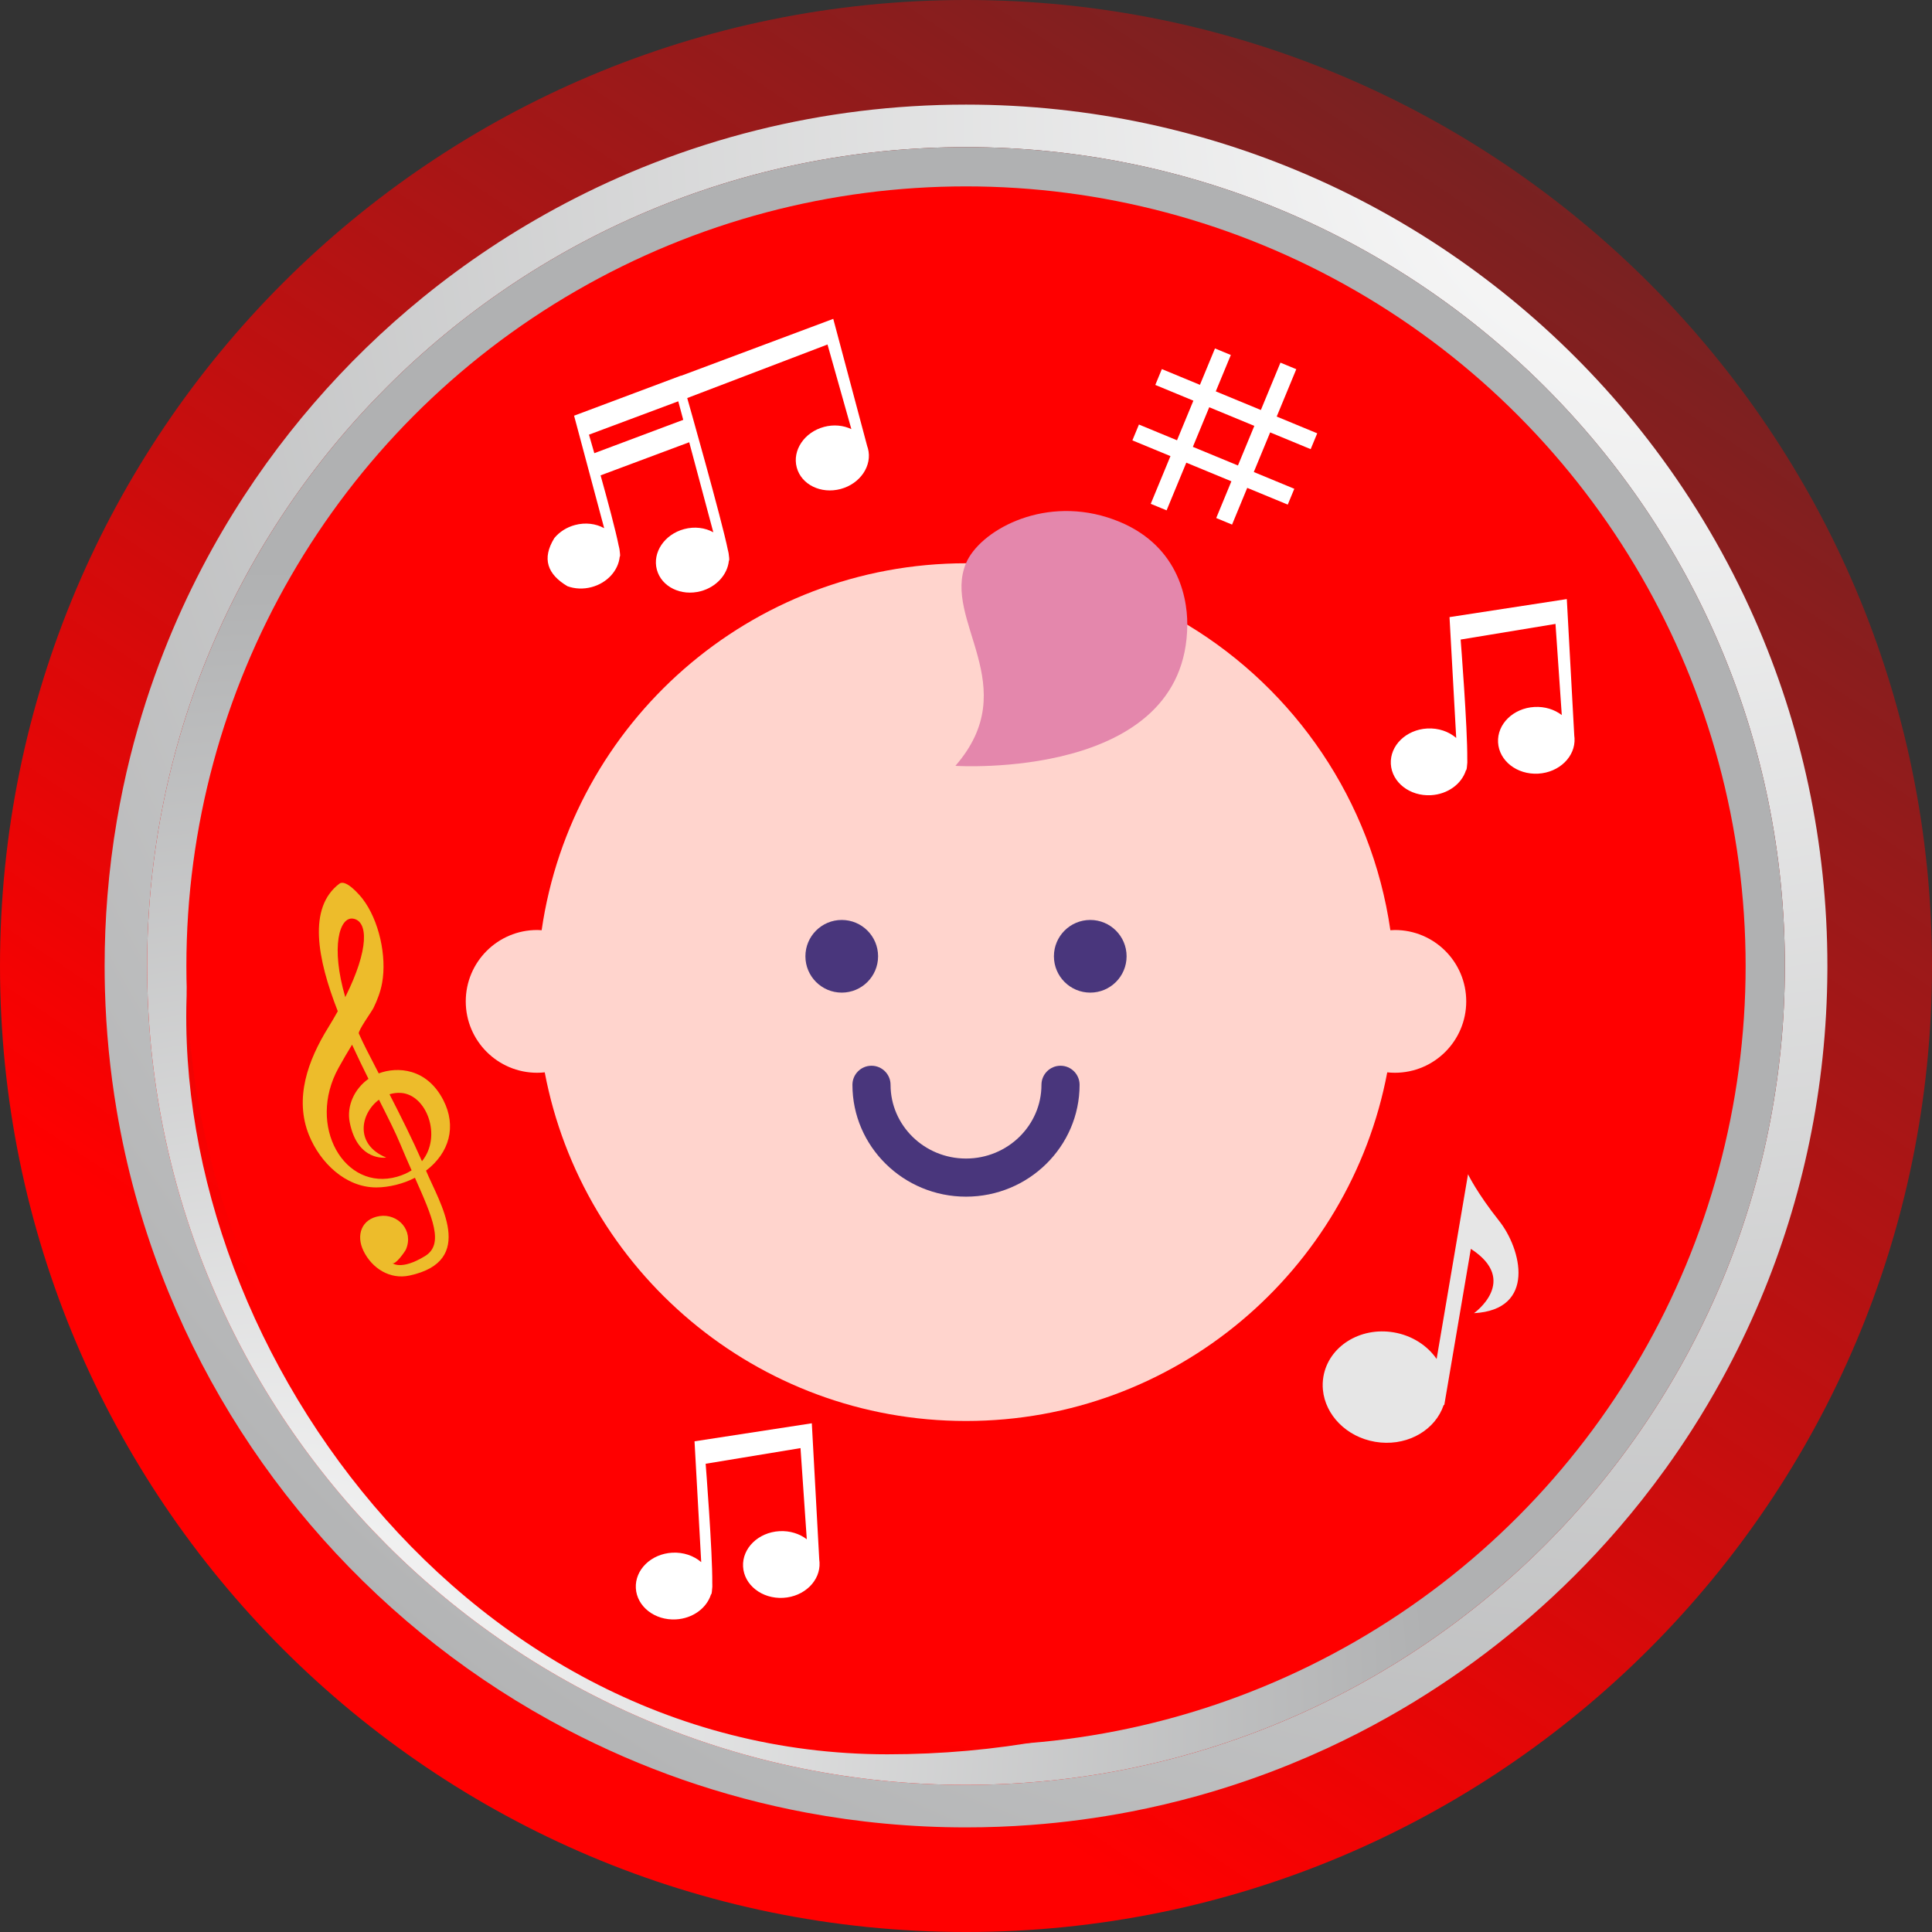 <?xml version="1.0" encoding="UTF-8"?> <!-- Creator: CorelDRAW 2021 (64-Bit) --> <svg xmlns="http://www.w3.org/2000/svg" xmlns:xlink="http://www.w3.org/1999/xlink" xmlns:xodm="http://www.corel.com/coreldraw/odm/2003" xml:space="preserve" width="75.416mm" height="75.416mm" version="1.1" style="shape-rendering:geometricPrecision; text-rendering:geometricPrecision; image-rendering:optimizeQuality; fill-rule:evenodd; clip-rule:evenodd" viewBox="0 0 2781.03 2781.03"><rect x="0" y="0" width="2781.03" height="2781.03" fill="#333333" stroke="none"/> <defs> <style type="text/css"> <![CDATA[ .fil0 {fill:red} .fil4 {fill:#49367C;fill-rule:nonzero} .fil5 {fill:#E487AC;fill-rule:nonzero} .fil6 {fill:#E6E6E6;fill-rule:nonzero} .fil8 {fill:#EDBC2B;fill-rule:nonzero} .fil3 {fill:#FFD4CD;fill-rule:nonzero} .fil7 {fill:white;fill-rule:nonzero} .fil1 {fill:url(#id2)} .fil2 {fill:url(#id3)} ]]> </style> <mask id="id0"> <linearGradient id="id1" gradientUnits="userSpaceOnUse" x1="2927.27" y1="-720.63" x2="930.79" y2="2250.05"> <stop offset="0" style="stop-opacity:0; stop-color:white"></stop> <stop offset="1" style="stop-opacity:1; stop-color:white"></stop> </linearGradient> <rect style="fill:url(#id1)" x="-3.69" y="-3.69" width="2788.41" height="2788.41"></rect> </mask> <radialGradient id="id2" gradientUnits="userSpaceOnUse" gradientTransform="matrix(4.124 -0 -0 -4.124 -7520 772)" cx="2407.25" cy="150.59" r="719.05" fx="2407.25" fy="150.59"> <stop offset="0" style="stop-opacity:1; stop-color:#FEFEFE"></stop> <stop offset="1" style="stop-opacity:1; stop-color:#B0B1B2"></stop> </radialGradient> <radialGradient id="id3" gradientUnits="userSpaceOnUse" gradientTransform="matrix(2.425 -0 -0 -2.425 -570 8476)" xlink:href="#id2" cx="400.39" cy="2474.95" r="683.57" fx="400.39" fy="2474.95"> </radialGradient> </defs> <g id="DESIGNED_x0020_BY_x0020_FREEPIK">  <g id="_2835538281584"> <path class="fil0" style="mask:url(#id0)" d="M1390.52 0c767.96,0 1390.52,622.56 1390.52,1390.52 0,767.96 -622.56,1390.52 -1390.52,1390.52 -767.96,0 -1390.52,-622.56 -1390.52,-1390.52 0,-767.96 622.56,-1390.52 1390.52,-1390.52z"></path> <g> <path class="fil1" d="M1390.51 2630.44c-78.45,0 -155.21,-7.29 -229.62,-21.22 -122.22,-22.88 -238.1,-63.71 -344.84,-119.61 -266.12,-139.4 -475.39,-372.63 -583.82,-655.76 -28.84,-75.28 -50.55,-154.09 -64.29,-235.61 -9.58,-56.8 -15.3,-114.88 -16.88,-174.01 -0.3,-11.22 -0.46,-22.48 -0.46,-33.77 0,-33.92 1.37,-67.55 4.04,-100.79 2.96,-36.68 7.49,-72.86 13.58,-108.58 5.26,-30.93 11.68,-61.53 19.18,-91.63 6.7,-26.85 14.3,-53.41 22.71,-79.55 7.68,-23.84 16.04,-47.29 25.11,-70.48 8.39,-21.49 17.41,-42.76 26.94,-63.62 8.99,-19.67 18.44,-39.01 28.41,-58.1 9.46,-18.12 19.37,-36.03 29.69,-53.61 9.92,-16.91 20.24,-33.58 30.94,-49.98 10.36,-15.89 21.06,-31.52 32.12,-46.91 10.82,-15.03 21.94,-29.79 33.4,-44.3 11.33,-14.33 23,-28.47 34.93,-42.29 11.87,-13.75 24.02,-27.24 36.5,-40.45 12.45,-13.23 25.19,-26.15 38.23,-38.83 13.14,-12.77 26.56,-25.26 40.24,-37.44 14,-12.42 28.22,-24.54 42.76,-36.36 15.3,-12.4 30.91,-24.5 46.8,-36.18 15.88,-11.69 31.99,-22.97 48.43,-33.92 17.14,-11.39 34.57,-22.39 52.29,-32.93 18.63,-11.08 37.53,-21.69 56.76,-31.83 20.3,-10.68 40.91,-20.81 61.87,-30.4 21.96,-10.04 44.33,-19.49 66.98,-28.27 23.65,-9.17 47.67,-17.65 71.99,-25.37 24.74,-7.87 49.7,-14.96 75.08,-21.27 96.35,-24.02 197.19,-36.79 300.96,-36.79 359.42,0 683.14,152.97 909.6,397.29 28.94,31.23 56.25,63.89 81.88,97.96 56.71,75.4 105.03,157.47 143.57,244.83 67.43,152.88 104.87,321.98 104.87,499.8 0,2.42 0,4.85 -0.03,7.27 -0.96,167.8 -35.26,327.72 -96.59,473.44 -16.51,39.23 -34.95,77.35 -55.25,114.41 -13.42,24.47 -27.68,48.54 -42.67,71.98 -12.09,18.87 -24.61,37.35 -37.66,55.53 -11.31,15.72 -22.98,31.18 -34.98,46.36 -10.81,13.67 -21.94,27.13 -33.31,40.32 -10.5,12.18 -21.17,24.09 -32.12,35.85 -10.32,11.06 -20.82,21.94 -31.52,32.59 -10.25,10.25 -20.75,20.35 -31.36,30.22 -10.3,9.58 -20.75,18.98 -31.36,28.22 -10.41,9.04 -20.93,17.88 -31.63,26.58 -10.59,8.62 -21.35,17.07 -32.23,25.33 -10.93,8.3 -22.03,16.45 -33.25,24.41 -11.37,8.05 -22.86,15.91 -34.53,23.58 -11.93,7.87 -24.02,15.55 -36.25,23.02 -12.74,7.78 -25.61,15.32 -38.65,22.63 -13.77,7.74 -27.7,15.24 -41.79,22.46 -15.14,7.76 -30.55,15.25 -46.05,22.41 -17.14,7.9 -34.41,15.39 -51.95,22.52 -19.88,8.08 -40.04,15.68 -60.41,22.75 -24.16,8.37 -48.64,16.02 -73.42,22.9 -31.41,8.72 -63.29,16.26 -95.63,22.52 -47.04,9.1 -95.09,15.57 -143.86,19.2 -30.85,2.31 -61.96,3.48 -93.41,3.48zm0 -2418.69c-651,0 -1178.71,527.77 -1178.71,1178.72 0,651.02 527.72,1178.77 1178.71,1178.77 651.02,0 1178.75,-527.75 1178.75,-1178.77 0,-650.95 -527.73,-1178.72 -1178.75,-1178.72z"></path> <path class="fil2" d="M1390.51 2569.24c-651,0 -1178.71,-527.75 -1178.71,-1178.77 0,-650.95 527.72,-1178.72 1178.71,-1178.72 651.02,0 1178.75,527.77 1178.75,1178.72 0,651.02 -527.73,1178.77 -1178.75,1178.77zm-76.81 -2138.55c-625.29,0 -988.84,426.36 -1041.28,946.66 -52.46,520.33 379.81,1147.89 1005.08,1147.89 625.31,0 1108.24,-443.52 1108.24,-1068.74 0,-625.31 -446.81,-1025.8 -1072.04,-1025.8z"></path> </g> <circle class="fil0" cx="1390.52" cy="1390.52" r="1122.23"></circle> <g> <g> <path class="fil3" d="M2007.84 1338.71c-2.18,0 -4.31,0.19 -6.45,0.32 -26.99,-186.66 -137.43,-346.32 -292.34,-439.81l-318.54 -88.42c-310.68,0 -567.65,229.53 -610.84,528.24 -2.16,-0.14 -4.3,-0.33 -6.49,-0.33 -56.74,0 -102.74,46 -102.74,102.74 0,56.74 46,102.74 102.74,102.74 3.7,0 7.35,-0.22 10.94,-0.6 54.09,285.72 304.93,501.86 606.38,501.86 301.46,0 552.3,-216.13 606.39,-501.86 3.6,0.38 7.25,0.6 10.94,0.6 56.74,0 102.74,-46 102.74,-102.74 0,-56.74 -46,-102.74 -102.74,-102.74z"></path> </g> <g> <g> <path class="fil4" d="M1263.96 1376.53c0,28.89 -23.42,52.3 -52.31,52.3 -28.88,0 -52.3,-23.42 -52.3,-52.3 0,-28.89 23.42,-52.3 52.3,-52.3 28.89,0 52.31,23.42 52.31,52.3z"></path> <path class="fil4" d="M1621.68 1376.53c0,28.89 -23.42,52.3 -52.3,52.3 -28.89,0 -52.31,-23.42 -52.31,-52.3 0,-28.89 23.42,-52.3 52.31,-52.3 28.88,0 52.3,23.42 52.3,52.3z"></path> <path class="fil4" d="M1390.52 1722.54c-90.14,0 -163.48,-72.22 -163.48,-161.01 0,-15.15 12.28,-27.44 27.44,-27.44 15.15,0 27.44,12.28 27.44,27.44 0,58.53 48.72,106.14 108.61,106.14 59.88,0 108.61,-47.61 108.61,-106.14 0,-15.15 12.28,-27.44 27.44,-27.44 15.15,0 27.44,12.28 27.44,27.44 0,88.79 -73.34,161.01 -163.48,161.01z"></path> </g> </g> <g> <path class="fil5" d="M1390.51 810.79c-34.55,82.51 84.67,176.72 -15.27,291.61 0,0 332.58,21.62 333.81,-203.18 0.25,-45.45 -17.98,-123.81 -114.84,-154.42 -96.4,-30.47 -184.67,20.57 -203.7,66z"></path> </g> </g> <path class="fil6" d="M2079.05 2022.11l38.18 -224.45c70.55,45.76 4.52,92.61 4.52,92.61 89.98,-4.96 68.36,-92.37 36.11,-132.96 -32.25,-40.62 -44.7,-67.03 -44.7,-67.03l-45.19 265.9c-13.32,-19.27 -35.23,-33.77 -61.67,-38.27 -48.58,-8.25 -93.95,20.31 -101.34,63.83 -1.07,6.34 -1.28,12.63 -0.69,18.8 3.37,36.19 33.76,67.84 75.25,74.89 41.72,7.09 81.07,-13 96.02,-46.39 0.93,-2.07 1.77,-4.19 2.51,-6.35 0.63,-0.36 1,-0.55 1,-0.55z"></path> <path class="fil7" d="M1199.45 459.01l48.87 183.25c0.39,1.05 0.73,2.12 1.03,3.23 6.61,24.67 -10.98,50.84 -39.29,58.4 -28.29,7.57 -56.59,-6.3 -63.18,-30.98 -6.61,-24.68 10.97,-50.83 39.27,-58.41 13.99,-3.74 27.99,-2.22 39.37,3.22l-34.36 -121.82 -183.27 69.95 -0.14 0.06 -18.51 7.06c0,0 50.09,176.16 58.57,219.02 0.05,0.2 0.13,0.4 0.19,0.61 0.7,2.58 1.1,5.18 1.28,7.76 0.58,4.14 0.59,6.63 -0.12,6.98 -1.98,19.6 -17.77,37.59 -40.44,43.65 -28.31,7.57 -56.6,-6.29 -63.21,-30.99 -6.6,-24.67 10.97,-50.84 39.28,-58.39 15.1,-4.05 30.2,-1.98 41.99,4.57l-34.67 -129.58 -127.59 47.67c10.04,35.94 21.71,79.27 26.18,101.85 0.06,0.21 0.13,0.4 0.19,0.61 0.7,2.58 1.1,5.17 1.29,7.78 0.57,4.12 0.58,6.61 -0.13,6.96 -2,19.61 -17.78,37.59 -40.44,43.65 -12.17,3.25 -24.35,2.54 -34.8,-1.29 -28.66,-17.04 -37.29,-39.51 -18.82,-69.34 7.15,-8.67 17.41,-15.47 29.7,-18.75 15.1,-4.05 30.2,-1.98 42,4.57l-19.13 -71.49 -4.14 -15.5 -20.06 -74.95 153.95 -57.7 0.23 0.21 218.92 -81.91zm-223.11 118.64l0 0 -128.55 48.04c0,0 3.12,10.64 7.69,26.65l128 -47.98 -7.14 -26.7z"></path> <path class="fil7" d="M2255.35 862.36l-168.83 25.95 9.63 173.92c-10.61,-9.17 -25.51,-14.47 -41.73,-13.59 -30.4,1.69 -53.84,24.55 -52.38,51.05 1.48,26.52 27.3,46.64 57.71,44.96 24.35,-1.35 44.21,-16.28 50.41,-35.81 0.8,-0.21 1.31,-2.75 1.6,-7.06 0.38,-2.68 0.52,-5.41 0.35,-8.19 -0,-0.22 -0.03,-0.44 -0.04,-0.66 0.45,-45.4 -9.54,-172.31 -9.54,-172.31l136.54 -22.52 9.04 131.2c-10.4,-7.97 -24.31,-12.47 -39.35,-11.64 -30.39,1.69 -53.84,24.54 -52.36,51.05 1.46,26.51 27.29,46.62 57.69,44.94 30.4,-1.69 53.84,-24.55 52.37,-51.06 -0.08,-1.17 -0.21,-2.34 -0.36,-3.5l-10.75 -196.77z"></path> <path class="fil7" d="M1168.57 2048.76l-168.83 25.95 9.63 173.92c-10.61,-9.17 -25.51,-14.47 -41.73,-13.59 -30.4,1.69 -53.84,24.55 -52.38,51.05 1.48,26.52 27.3,46.64 57.71,44.96 24.35,-1.35 44.21,-16.28 50.41,-35.81 0.8,-0.21 1.31,-2.75 1.6,-7.06 0.38,-2.68 0.52,-5.41 0.35,-8.19 -0,-0.22 -0.03,-0.44 -0.04,-0.66 0.45,-45.4 -9.54,-172.31 -9.54,-172.31l136.54 -22.52 9.04 131.2c-10.4,-7.97 -24.31,-12.47 -39.35,-11.64 -30.39,1.69 -53.84,24.54 -52.36,51.05 1.46,26.51 27.29,46.62 57.69,44.94 30.4,-1.69 53.84,-24.55 52.37,-51.06 -0.08,-1.17 -0.21,-2.34 -0.36,-3.5l-10.75 -196.77z"></path> <path class="fil7" d="M1828.34 622.44l-23.56 57.02 58.32 24.12 -9.43 22.78 -58.33 -24.1 -21.83 52.87 -22.81 -9.44 21.83 -52.87 -64.89 -26.83 -28.37 68.64 -22.82 -9.41 28.38 -68.67 -54.81 -22.66 9.43 -22.79 54.81 22.66 23.56 -57.01 -54.81 -22.66 9.44 -22.81 54.8 22.67 21.66 -52.38 22.82 9.41 -21.66 52.38 64.89 26.83 28.2 -68.17 22.79 9.43 -28.18 68.18 58.32 24.12 -9.43 22.79 -58.32 -24.12zm-22.79 -9.4l0 0 -64.9 -26.83 -23.58 57.01 64.9 26.82 23.58 -57z"></path> <path class="fil8" d="M444.87 1634.21c-21.64,-53.32 -1.37,-108.23 27.3,-154.65 5.11,-8.27 9.77,-16.24 14.05,-23.94 -29.46,-75.33 -43.42,-149.01 2.32,-183.59 9.42,-7.13 29.61,16.91 33.28,21.66 23.8,30.86 35.18,82.87 28.21,121.22 -2.29,12.6 -6.81,24.44 -12.38,35.94 -2.5,5.17 -22.8,33.14 -21.12,36.95 3.37,7.49 7.02,15.17 11.02,23.04 5.63,11.06 11.56,22.53 17.62,34.27 26.85,-10.16 69.25,-7.55 92.91,38.34 19.57,37.95 8.72,76.06 -24.83,101.66 19.39,46.33 73.46,130.02 -23.78,150.98 -28.22,6.1 -54.03,-10.37 -66.26,-35.48 -11.13,-22.83 -2.68,-46.15 23.19,-50.11 26.4,-4.03 49.66,20.74 37.91,48.08 -1.22,2.8 -15.6,23.42 -19.76,19.39 0.04,0.04 12.22,11.48 47.25,-9.9 27.81,-16.98 10.99,-55.44 -14.53,-112.72 -15.96,8.51 -37.65,13.93 -55.65,13.91 -44.49,-0 -80.88,-35.95 -96.74,-75.06zm115.84 -59.04l0 0c16.45,32.09 32.99,65.13 46.7,96.35 29.17,-35.9 6.79,-95.66 -30.03,-98.29 -5.79,-0.42 -11.41,0.29 -16.68,1.94zm-63.71 -139.86l0 0c34.71,-69.34 32.91,-109.4 11.36,-112.94 -19.69,-3.25 -32.58,40.47 -11.36,112.94zm74.77 258.51l0 0c8.02,-2.29 14.85,-5.44 20.72,-9.17 -5.27,-11.87 -10.78,-24.49 -16.28,-37.79 -6.86,-16.69 -18,-38.75 -30.7,-63.9 -26.79,19.9 -35.37,64.54 10.42,83.27 0,0 -41.12,6.61 -52.49,-50.58 -4.79,-24.02 7,-48.56 26.97,-62.69 -7.83,-15.77 -15.89,-32.32 -23.62,-49.18 -6.14,10.09 -12.66,21.05 -19.46,33.36 -46.22,83.55 8.53,178.41 84.43,156.7z"></path> </g> </g> </svg> 